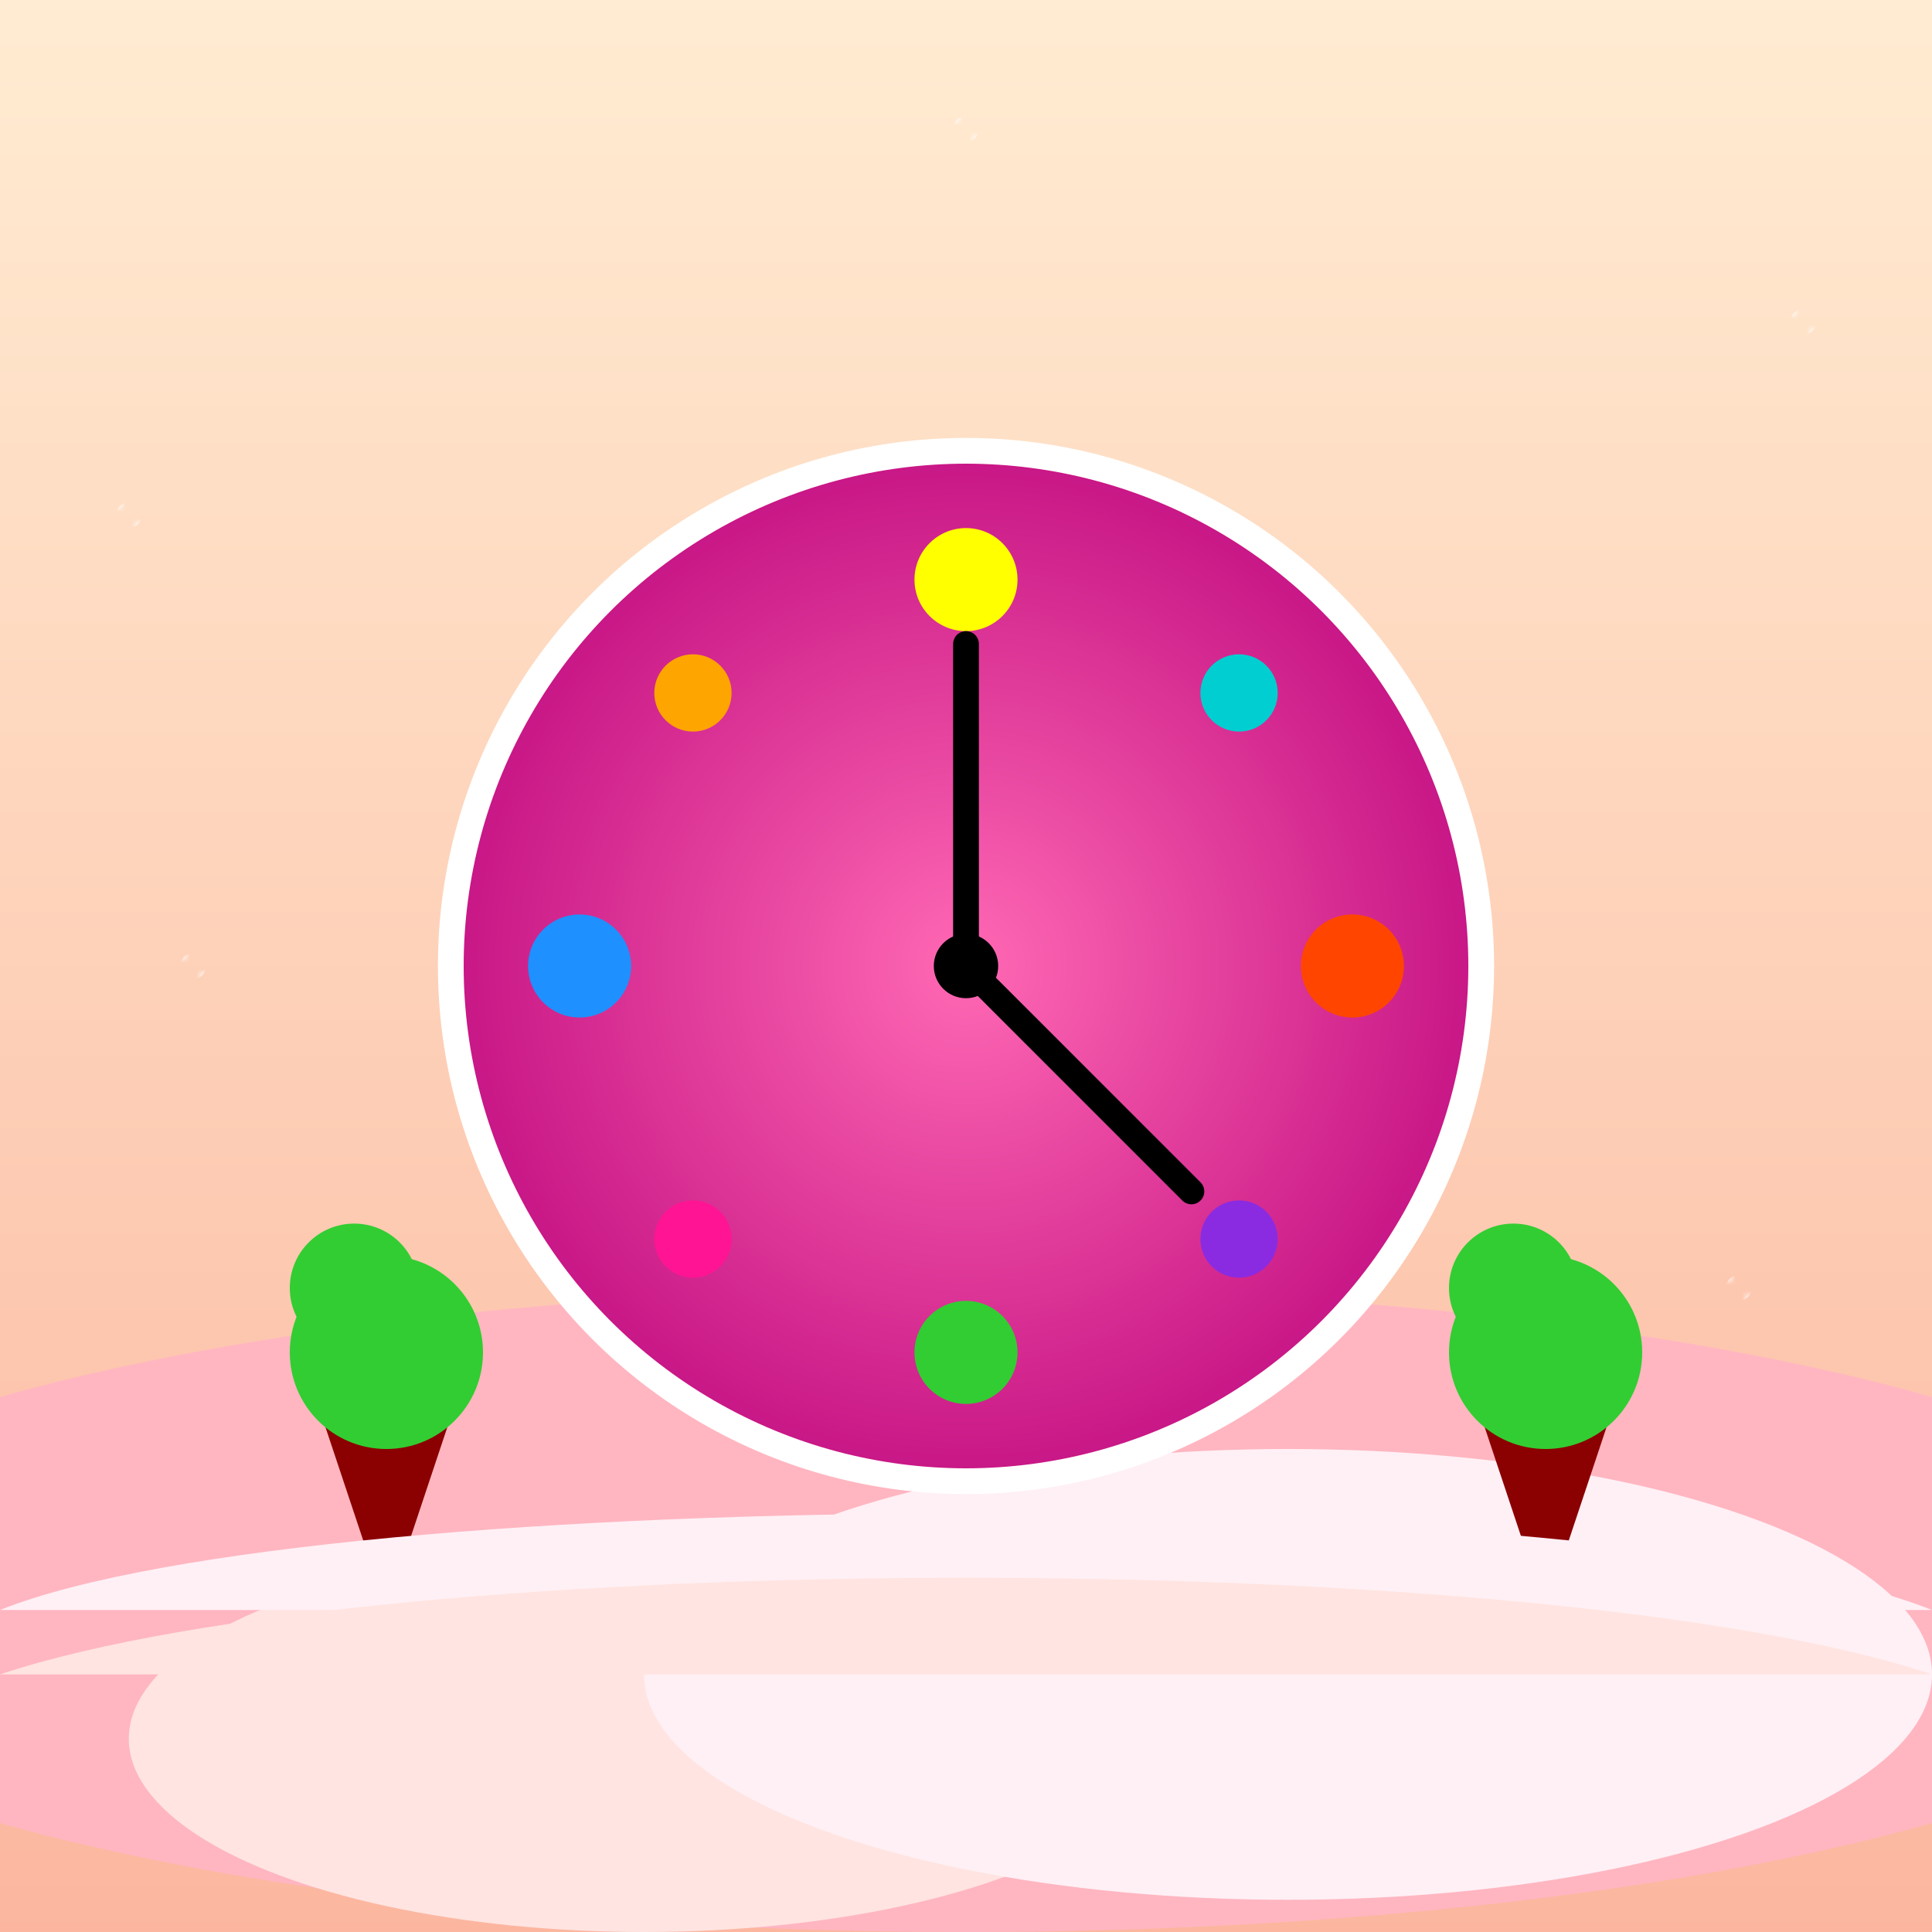<svg viewBox="0 0 300 300" xmlns="http://www.w3.org/2000/svg">
  <!-- Background Gradient Sky -->
  <defs>
    <linearGradient id="skyGradient" x1="0" y1="0" x2="0" y2="1">
      <stop offset="0%" stop-color="#ffecd2"/>
      <stop offset="100%" stop-color="#fcb69f"/>
    </linearGradient>
    <radialGradient id="clockGradient" cx="0.5" cy="0.5" r="0.5">
      <stop offset="0%" stop-color="#ff69b4"/>
      <stop offset="100%" stop-color="#c71585"/>
    </radialGradient>
    <pattern id="sugarPattern" patternUnits="userSpaceOnUse" width="10" height="10">
      <circle cx="2" cy="2" r="1" fill="#ffffff" />
      <circle cx="8" cy="8" r="1" fill="#ffffff" />
    </pattern>
  </defs>
  
  <!-- Sky Background -->
  <rect width="300" height="300" fill="url(#skyGradient)" />
  
  <!-- Sugary Landscape -->
  <g>
    <ellipse cx="150" cy="250" rx="200" ry="50" fill="#ffb6c1" />
    <ellipse cx="100" cy="270" rx="80" ry="30" fill="#ffe4e1" />
    <ellipse cx="200" cy="260" rx="100" ry="35" fill="#fff0f5" />
    <!-- Candy Trees -->
    <g>
      <!-- Tree 1 -->
      <polygon points="60,250 50,220 70,220" fill="#8b0000" />
      <circle cx="60" cy="210" r="15" fill="#32cd32" />
      <circle cx="55" cy="200" r="10" fill="#32cd32" />
      <!-- Tree 2 -->
      <polygon points="240,250 230,220 250,220" fill="#8b0000" />
      <circle cx="240" cy="210" r="15" fill="#32cd32" />
      <circle cx="235" cy="200" r="10" fill="#32cd32" />
    </g>
  </g>
  
  <!-- Candy Clock -->
  <g transform="translate(150,150)">
    <circle cx="0" cy="0" r="80" fill="url(#clockGradient)" stroke="#ffffff" stroke-width="4" />
    <!-- Candy Decorations -->
    <g>
      <circle cx="60" cy="0" r="8" fill="#ff4500" />
      <circle cx="-60" cy="0" r="8" fill="#1e90ff" />
      <circle cx="0" cy="60" r="8" fill="#32cd32" />
      <circle cx="0" cy="-60" r="8" fill="#ffff00" />
      <circle cx="42.4" cy="42.4" r="6" fill="#8a2be2" />
      <circle cx="-42.4" cy="42.4" r="6" fill="#ff1493" />
      <circle cx="42.4" cy="-42.4" r="6" fill="#00ced1" />
      <circle cx="-42.4" cy="-42.4" r="6" fill="#ffa500" />
    </g>
    <!-- Licorice Hands -->
    <line x1="0" y1="0" x2="0" y2="-50" stroke="#000000" stroke-width="4" stroke-linecap="round"/>
    <line x1="0" y1="0" x2="35" y2="35" stroke="#000000" stroke-width="4" stroke-linecap="round"/>
    <!-- Center of Clock -->
    <circle cx="0" cy="0" r="5" fill="#000000" />
  </g>
  
  <!-- Sugar Sparkles -->
  <g>
    <circle cx="20" cy="80" r="2" fill="url(#sugarPattern)" />
    <circle cx="280" cy="50" r="2" fill="url(#sugarPattern)" />
    <circle cx="150" cy="20" r="2" fill="url(#sugarPattern)" />
    <circle cx="270" cy="200" r="2" fill="url(#sugarPattern)" />
    <circle cx="30" cy="150" r="2" fill="url(#sugarPattern)" />
  </g>
  
  <!-- Ground Details -->
  <g>
    <path d="M0,250 C50,230 250,230 300,250" fill="#fff0f5" />
    <path d="M0,260 C60,240 240,240 300,260" fill="#ffe4e1" />
  </g>
</svg>
